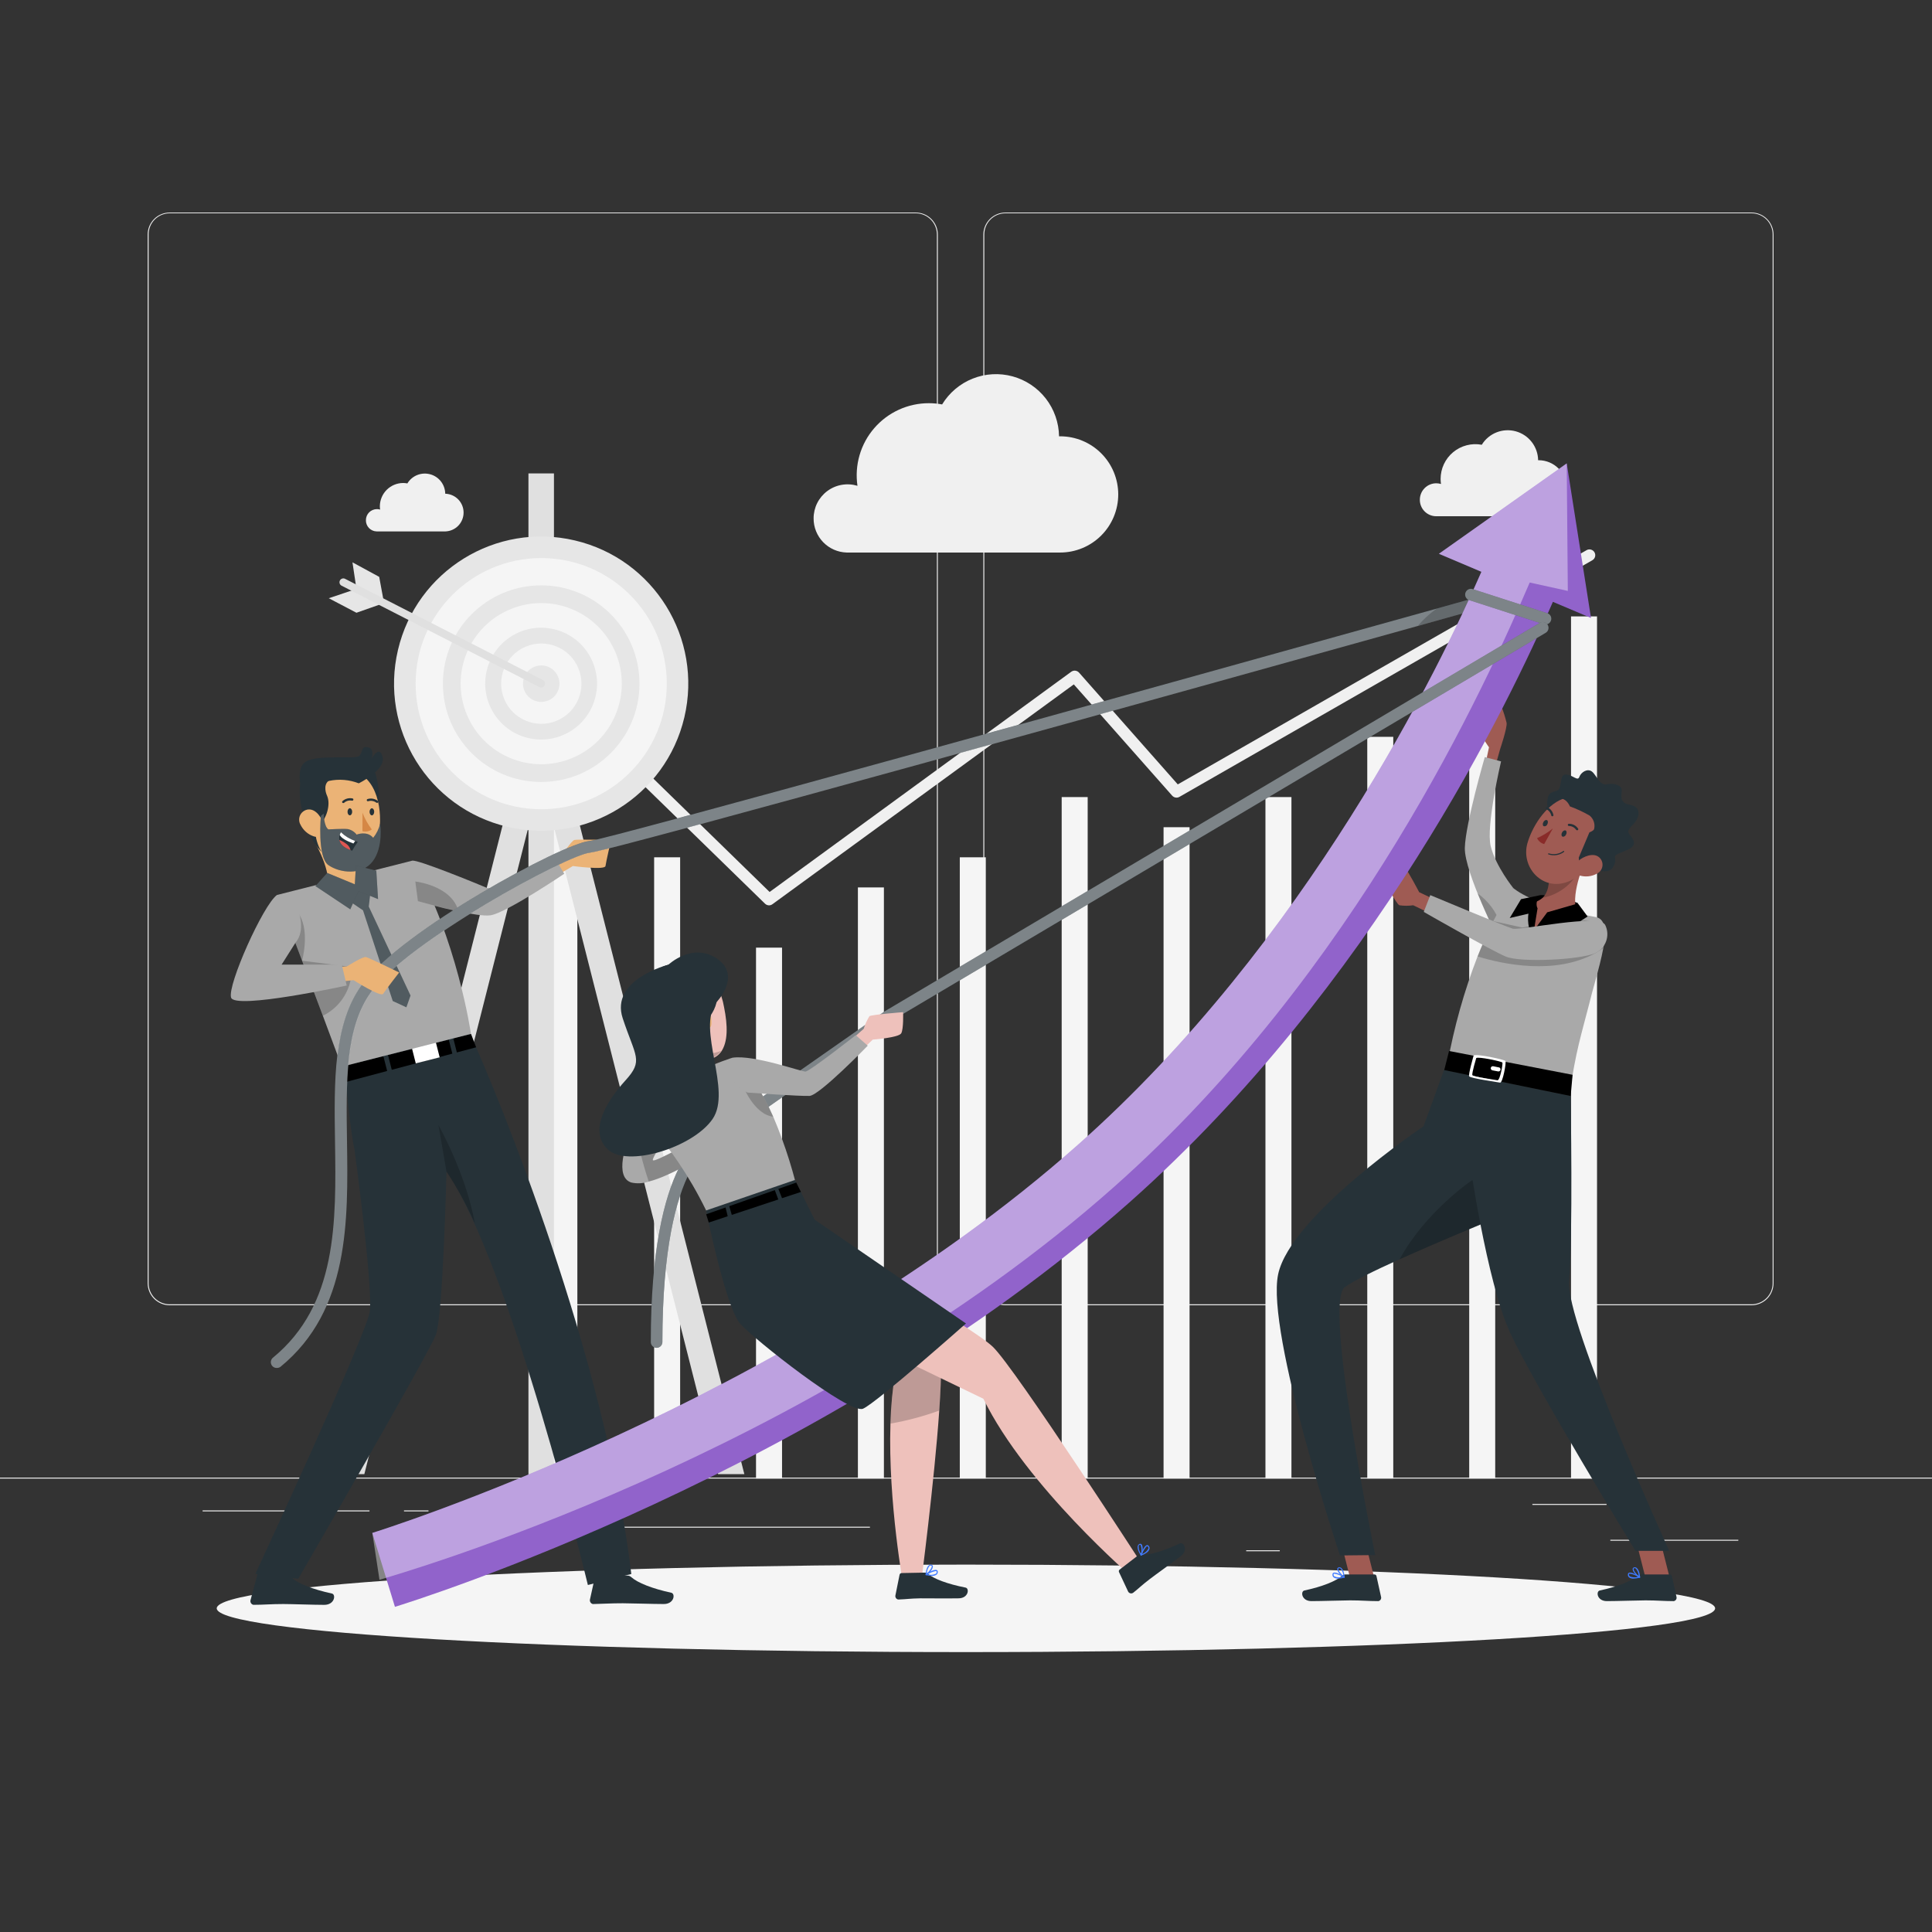 <svg width="124" height="124" viewBox="0 0 124 124" fill="none" xmlns="http://www.w3.org/2000/svg">
<rect x="0" y="0" width="124" height="124" fill="#333333" stroke="none"/>
<g clip-path="url(#clip0_3234_5790)">
<path d="M123.996 94.836H-0.004V94.898H123.996V94.836Z" fill="#EBEBEB"/>
<path d="M111.569 98.826H103.355V98.888H111.569V98.826Z" fill="#EBEBEB"/>
<path d="M82.139 99.5H79.984V99.562H82.139V99.5Z" fill="#EBEBEB"/>
<path d="M103.111 96.525H98.352V96.588H103.111V96.525Z" fill="#EBEBEB"/>
<path d="M23.715 96.941H13.004V97.004H23.715V96.941Z" fill="#EBEBEB"/>
<path d="M27.5 96.941H25.93V97.004H27.5V96.941Z" fill="#EBEBEB"/>
<path d="M55.834 97.988H32.602V98.05H55.834V97.988Z" fill="#EBEBEB"/>
<path d="M58.776 83.775H10.89C10.515 83.774 10.155 83.625 9.89 83.359C9.625 83.094 9.477 82.734 9.477 82.359V15.044C9.48 14.671 9.63 14.315 9.895 14.052C10.159 13.789 10.517 13.641 10.89 13.641H58.776C59.152 13.641 59.512 13.79 59.778 14.055C60.043 14.321 60.193 14.681 60.193 15.057V82.359C60.193 82.734 60.043 83.095 59.778 83.36C59.512 83.626 59.152 83.775 58.776 83.775ZM10.89 13.69C10.531 13.691 10.188 13.834 9.934 14.088C9.681 14.342 9.539 14.686 9.539 15.044V82.359C9.539 82.718 9.681 83.062 9.934 83.316C10.188 83.569 10.531 83.712 10.89 83.713H58.776C59.135 83.712 59.479 83.57 59.733 83.316C59.987 83.062 60.13 82.718 60.131 82.359V15.044C60.13 14.685 59.987 14.341 59.733 14.088C59.479 13.834 59.135 13.691 58.776 13.69H10.89Z" fill="#EBEBEB"/>
<path d="M112.418 83.775H64.529C64.154 83.774 63.794 83.625 63.529 83.359C63.263 83.094 63.114 82.734 63.113 82.359V15.044C63.117 14.671 63.268 14.315 63.533 14.052C63.798 13.789 64.156 13.641 64.529 13.641H112.418C112.791 13.642 113.148 13.79 113.412 14.053C113.676 14.316 113.826 14.672 113.829 15.044V82.359C113.829 82.734 113.681 83.093 113.416 83.359C113.152 83.624 112.793 83.774 112.418 83.775ZM64.529 13.69C64.17 13.691 63.826 13.834 63.573 14.088C63.319 14.341 63.176 14.685 63.175 15.044V82.359C63.176 82.718 63.319 83.062 63.573 83.316C63.826 83.57 64.17 83.712 64.529 83.713H112.418C112.777 83.712 113.121 83.57 113.375 83.316C113.629 83.062 113.772 82.718 113.772 82.359V15.044C113.772 14.685 113.629 14.341 113.375 14.088C113.121 13.834 112.777 13.691 112.418 13.69H64.529Z" fill="#EBEBEB"/>
<path d="M37.056 49.227H35.387V94.898H37.056V49.227Z" fill="#F5F5F5"/>
<path d="M43.653 55.023H41.984V94.897H43.653V55.023Z" fill="#F5F5F5"/>
<path d="M50.193 60.822H48.523V94.897H50.193V60.822Z" fill="#F5F5F5"/>
<path d="M56.731 56.957H55.062V94.898H56.731V56.957Z" fill="#F5F5F5"/>
<path d="M63.271 55.023H61.602V94.897H63.271V55.023Z" fill="#F5F5F5"/>
<path d="M69.81 51.158H68.141V94.898H69.81V51.158Z" fill="#F5F5F5"/>
<path d="M76.349 53.092H74.68V94.897H76.349V53.092Z" fill="#F5F5F5"/>
<path d="M82.888 51.158H81.219V94.898H82.888V51.158Z" fill="#F5F5F5"/>
<path d="M89.423 47.291H87.754V94.895H89.423V47.291Z" fill="#F5F5F5"/>
<path d="M95.966 43.428H94.297V94.898H95.966V43.428Z" fill="#F5F5F5"/>
<path d="M102.501 39.562H100.832V94.899H102.501V39.562Z" fill="#F5F5F5"/>
<path d="M49.348 58.107C49.255 58.103 49.167 58.065 49.1 58L35.128 44.378C35.057 44.309 35.017 44.214 35.016 44.115C35.014 44.017 35.053 43.921 35.122 43.851C35.191 43.78 35.285 43.739 35.384 43.738C35.483 43.737 35.578 43.775 35.649 43.844L49.395 57.249L68.757 43.113C68.832 43.059 68.924 43.035 69.015 43.045C69.107 43.056 69.191 43.099 69.253 43.167L75.592 50.344L101.83 35.311C101.872 35.286 101.919 35.271 101.968 35.265C102.016 35.258 102.066 35.262 102.113 35.275C102.16 35.288 102.204 35.31 102.243 35.34C102.282 35.37 102.314 35.407 102.338 35.45C102.363 35.492 102.378 35.539 102.384 35.587C102.391 35.636 102.387 35.685 102.374 35.733C102.361 35.78 102.339 35.824 102.309 35.863C102.279 35.901 102.242 35.934 102.199 35.958L75.698 51.145C75.624 51.188 75.537 51.203 75.453 51.189C75.368 51.175 75.291 51.133 75.234 51.069L68.92 43.926L49.576 58.035C49.51 58.083 49.43 58.109 49.348 58.107Z" fill="#F0F0F0"/>
<path d="M47.773 94.612L35.578 46.522L36.188 44.119H35.554V30.385H33.917V44.119H33.282L33.892 46.522L21.695 94.612H23.384L33.917 53.077V94.865H35.554V53.077L46.086 94.612H47.773Z" fill="#E0E0E0"/>
<path d="M43.922 46.045C45.119 40.97 41.976 35.885 36.901 34.688C31.827 33.49 26.742 36.633 25.544 41.708C24.346 46.782 27.489 51.867 32.564 53.065C37.639 54.263 42.724 51.12 43.922 46.045Z" fill="#E6E6E6"/>
<path d="M34.736 51.938C39.187 51.938 42.796 48.33 42.796 43.878C42.796 39.427 39.187 35.818 34.736 35.818C30.284 35.818 26.676 39.427 26.676 43.878C26.676 48.33 30.284 51.938 34.736 51.938Z" fill="#F5F5F5"/>
<path d="M34.735 50.188C38.219 50.188 41.044 47.364 41.044 43.879C41.044 40.395 38.219 37.57 34.735 37.57C31.25 37.57 28.426 40.395 28.426 43.879C28.426 47.364 31.25 50.188 34.735 50.188Z" fill="#E6E6E6"/>
<path d="M36.715 48.656C39.354 47.563 40.606 44.538 39.514 41.9C38.421 39.261 35.396 38.008 32.758 39.101C30.119 40.194 28.866 43.219 29.959 45.857C31.052 48.496 34.077 49.748 36.715 48.656Z" fill="#F5F5F5"/>
<path d="M38.224 44.701C38.679 42.772 37.484 40.839 35.555 40.384C33.626 39.929 31.694 41.123 31.238 43.052C30.783 44.981 31.978 46.914 33.907 47.369C35.836 47.825 37.768 46.63 38.224 44.701Z" fill="#E6E6E6"/>
<path d="M35.728 46.26C37.042 45.715 37.667 44.208 37.122 42.893C36.578 41.578 35.07 40.954 33.756 41.498C32.441 42.043 31.817 43.55 32.361 44.865C32.906 46.18 34.413 46.804 35.728 46.26Z" fill="#F5F5F5"/>
<path d="M35.907 43.88C35.907 44.111 35.839 44.338 35.71 44.53C35.581 44.723 35.398 44.873 35.184 44.961C34.97 45.05 34.735 45.073 34.508 45.027C34.281 44.982 34.072 44.87 33.908 44.706C33.745 44.542 33.633 44.334 33.589 44.106C33.544 43.879 33.567 43.644 33.656 43.43C33.745 43.216 33.896 43.033 34.088 42.905C34.281 42.777 34.508 42.709 34.739 42.709C34.893 42.709 35.045 42.739 35.187 42.798C35.329 42.857 35.458 42.943 35.566 43.052C35.675 43.161 35.761 43.29 35.819 43.432C35.878 43.574 35.908 43.726 35.907 43.88Z" fill="#E6E6E6"/>
<path d="M22.622 36.092L22.877 37.798L21.102 38.396L22.877 39.328L24.648 38.706L24.338 37.024L22.622 36.092Z" fill="#E6E6E6"/>
<path d="M34.737 44.128C34.697 44.128 34.658 44.118 34.623 44.101L21.918 37.588C21.861 37.557 21.819 37.505 21.8 37.444C21.781 37.382 21.787 37.316 21.816 37.258C21.846 37.201 21.896 37.157 21.957 37.136C22.018 37.115 22.085 37.119 22.143 37.147L34.848 43.65C34.907 43.679 34.951 43.731 34.971 43.793C34.992 43.855 34.987 43.923 34.958 43.982C34.938 44.025 34.907 44.061 34.868 44.087C34.829 44.113 34.784 44.127 34.737 44.128Z" fill="#E0E0E0"/>
<path d="M52.219 33.273C52.218 32.932 52.297 32.595 52.449 32.29C52.602 31.985 52.824 31.72 53.098 31.516C53.372 31.312 53.69 31.176 54.026 31.118C54.362 31.059 54.707 31.081 55.034 31.18C54.937 30.522 54.983 29.851 55.169 29.212C55.354 28.573 55.676 27.982 56.111 27.479C56.546 26.976 57.084 26.573 57.689 26.296C58.294 26.02 58.952 25.877 59.617 25.878C59.902 25.878 60.187 25.904 60.467 25.957C60.924 25.207 61.612 24.626 62.427 24.301C63.243 23.976 64.142 23.925 64.989 24.156C65.837 24.387 66.585 24.887 67.124 25.581C67.661 26.275 67.959 27.125 67.972 28.003H68.041C69.03 28.003 69.979 28.396 70.679 29.096C71.378 29.795 71.771 30.744 71.771 31.733C71.771 32.722 71.378 33.671 70.679 34.37C69.979 35.07 69.03 35.463 68.041 35.463H54.342C53.772 35.447 53.231 35.209 52.835 34.8C52.438 34.391 52.217 33.843 52.219 33.273Z" fill="#F0F0F0"/>
<path d="M91.129 32.072C91.129 31.793 91.24 31.524 91.438 31.327C91.635 31.129 91.903 31.018 92.183 31.018C92.285 31.019 92.387 31.034 92.486 31.063C92.47 30.956 92.462 30.848 92.461 30.74C92.461 30.412 92.533 30.088 92.672 29.791C92.811 29.494 93.015 29.231 93.267 29.022C93.519 28.812 93.815 28.661 94.132 28.579C94.45 28.496 94.782 28.485 95.104 28.546C95.325 28.185 95.657 27.906 96.051 27.75C96.444 27.595 96.877 27.571 97.285 27.683C97.693 27.795 98.053 28.036 98.312 28.371C98.571 28.705 98.714 29.115 98.72 29.538H98.752C99.229 29.538 99.687 29.727 100.024 30.064C100.361 30.401 100.55 30.859 100.55 31.335C100.55 31.812 100.361 32.27 100.024 32.607C99.687 32.944 99.229 33.133 98.752 33.133H92.153C91.877 33.126 91.615 33.011 91.424 32.812C91.232 32.614 91.126 32.348 91.129 32.072Z" fill="#F0F0F0"/>
<path d="M23.485 33.383C23.485 33.29 23.503 33.198 23.539 33.112C23.574 33.026 23.627 32.948 23.692 32.883C23.758 32.817 23.837 32.765 23.923 32.73C24.009 32.694 24.101 32.676 24.194 32.676C24.263 32.676 24.331 32.686 24.397 32.706C24.386 32.634 24.381 32.561 24.38 32.488C24.383 32.094 24.541 31.718 24.819 31.439C25.098 31.161 25.474 31.003 25.868 31C25.961 31 26.054 31.009 26.146 31.027C26.293 30.783 26.515 30.594 26.78 30.488C27.044 30.383 27.336 30.366 27.611 30.441C27.886 30.515 28.129 30.678 28.303 30.903C28.477 31.129 28.573 31.405 28.576 31.689H28.598C28.91 31.703 29.203 31.837 29.419 32.062C29.634 32.288 29.754 32.587 29.754 32.898C29.754 33.21 29.634 33.509 29.419 33.735C29.203 33.96 28.91 34.093 28.598 34.107H24.174C24.081 34.105 23.99 34.085 23.905 34.047C23.82 34.009 23.743 33.956 23.679 33.888C23.615 33.821 23.565 33.742 23.532 33.655C23.498 33.569 23.482 33.476 23.485 33.383Z" fill="#F0F0F0"/>
<path d="M61.995 106.035C88.551 106.035 110.08 104.778 110.08 103.227C110.08 101.677 88.551 100.42 61.995 100.42C35.438 100.42 13.91 101.677 13.91 103.227C13.91 104.778 35.438 106.035 61.995 106.035Z" fill="#F5F5F5"/>
<path d="M34.316 55.938L36.018 54.966C36.018 54.966 36.672 53.957 36.868 53.91C37.064 53.862 39.222 53.91 39.222 53.91C39.222 53.91 38.897 55.308 38.862 55.584C38.828 55.859 36.769 55.584 36.769 55.584L35.103 56.576L34.316 55.938Z" fill="#EBB376"/>
<path d="M18.469 101.185L16.689 100.83C16.657 100.83 16.626 100.841 16.601 100.861C16.576 100.88 16.559 100.908 16.552 100.939L16.074 102.72C16.064 102.781 16.076 102.843 16.11 102.895C16.143 102.947 16.195 102.984 16.255 103H16.307C16.937 103 17.395 102.95 18.184 102.95C18.68 102.95 20.138 103.003 20.81 103.003C21.483 103.003 21.572 102.338 21.306 102.278C20.066 102.008 19.144 101.636 18.75 101.286C18.673 101.217 18.573 101.18 18.469 101.185Z" fill="#263238"/>
<path d="M40.26 101.125H38.316C38.284 101.124 38.253 101.135 38.228 101.155C38.203 101.175 38.186 101.203 38.18 101.234L37.862 102.673C37.853 102.733 37.867 102.795 37.901 102.847C37.934 102.898 37.986 102.935 38.046 102.95H38.098C38.728 102.938 39.184 102.901 39.975 102.901C40.471 102.901 41.929 102.95 42.602 102.95C43.274 102.95 43.36 102.288 43.085 102.226C41.845 101.958 40.923 101.584 40.528 101.234C40.493 101.199 40.452 101.171 40.405 101.152C40.359 101.134 40.31 101.124 40.26 101.125Z" fill="#263238"/>
<path d="M21.904 68.365L30.137 66.277C32.005 70.355 38.857 87.094 40.519 101.022L37.731 101.729C37.731 101.729 32.796 81.19 28.657 75.193C28.657 75.193 28.436 84.309 27.987 85.636C27.618 86.727 19.143 101.327 19.143 101.327L16.391 101.017C16.391 101.017 23.31 86.117 23.716 84.26C24.004 82.995 22.744 73.705 22.744 73.705C22.524 72.877 22.191 69.447 22.191 69.447C22.191 69.447 21.943 68.537 21.904 68.365Z" fill="#263238"/>
<path opacity="0.2" d="M28.657 75.199C29.355 76.256 29.965 77.37 30.479 78.528C29.909 75.318 28.141 72.211 28.141 72.211L28.657 75.199Z" fill="black"/>
<path d="M36.215 56.08C36.215 56.08 32.461 58.614 31.471 58.748C31.077 58.803 30.264 58.669 29.423 58.5C28.148 58.227 26.819 57.846 26.819 57.846L26.653 56.588L26.477 55.244C26.774 55.145 30.658 56.732 31.238 56.98C31.819 57.228 35.571 54.996 35.571 54.996L36.215 56.08Z" fill="#A9A9A9"/>
<path d="M24.605 67.785L24.848 68.737L22.189 69.447L21.941 68.46L24.605 67.785Z" fill="black"/>
<path d="M28.801 66.723L29.032 67.625L25.145 68.662L24.902 67.712L28.801 66.723Z" fill="black"/>
<path d="M30.559 67.218L29.322 67.547L29.094 66.647L30.23 66.359L30.559 67.218Z" fill="black"/>
<path d="M26.685 68.25L28.219 67.861L27.938 66.755L26.405 67.144L26.685 68.25Z" fill="white"/>
<path d="M30.227 66.357L21.939 68.46C21.535 67.367 21.123 66.265 20.721 65.192C20.426 64.405 20.136 63.634 19.853 62.888C19.782 62.696 19.71 62.507 19.637 62.322L19.389 61.663C19.206 61.18 19.029 60.714 18.859 60.266L18.402 59.073L18.186 58.508L17.777 57.442L26.48 55.234C29.349 60.242 30.227 66.357 30.227 66.357Z" fill="#A9A9A9"/>
<path d="M20.934 57.228C21.83 57.657 23.481 56.901 23.481 56.901C23.481 56.901 24.029 56.296 23.702 56.028C23.037 56.115 23.079 55.897 22.839 55.557C22.701 55.343 22.607 55.103 22.561 54.853C22.532 54.714 22.509 54.574 22.494 54.434L19.883 53.496C20.476 54.453 21.396 56.266 20.934 57.228Z" fill="#EBB376"/>
<path opacity="0.2" d="M20.68 54.352C21.151 55.604 22.307 55.641 22.842 55.557C22.705 55.342 22.61 55.103 22.564 54.852L20.68 54.352Z" fill="black"/>
<path d="M24.083 49.6C24.083 49.6 24.765 51.658 23.781 52.662C22.796 53.667 22.129 49.731 22.129 49.731L24.083 49.6Z" fill="#263238"/>
<path d="M20.811 54.905C21.106 55.213 21.493 55.415 21.913 55.481C22.334 55.547 22.765 55.474 23.14 55.272C23.631 55.018 24.007 54.586 24.191 54.064C24.216 53.995 24.238 53.921 24.258 53.846C24.59 52.46 24.382 50.171 22.872 49.556C22.539 49.419 22.177 49.369 21.819 49.411C21.462 49.454 21.121 49.587 20.829 49.798C20.538 50.009 20.305 50.292 20.153 50.618C20.002 50.945 19.936 51.305 19.963 51.664C20.052 53.209 20.032 54.117 20.811 54.905Z" fill="#EBB376"/>
<path d="M22.305 52.103C22.305 52.227 22.369 52.329 22.454 52.329C22.538 52.329 22.601 52.227 22.603 52.103C22.606 51.979 22.536 51.875 22.454 51.875C22.372 51.875 22.305 51.977 22.305 52.103Z" fill="#263238"/>
<path d="M23.719 52.103C23.719 52.229 23.786 52.331 23.868 52.331C23.95 52.331 24.015 52.227 24.017 52.103C24.02 51.979 23.948 51.877 23.868 51.877C23.788 51.877 23.719 51.984 23.719 52.103Z" fill="#263238"/>
<path d="M23.267 52.164C23.415 52.548 23.616 52.91 23.864 53.238C23.778 53.3 23.68 53.342 23.576 53.361C23.471 53.38 23.364 53.376 23.262 53.349L23.267 52.164Z" fill="#D58745"/>
<path d="M24.238 51.522C24.226 51.528 24.213 51.531 24.2 51.531C24.186 51.531 24.173 51.528 24.161 51.522C24.088 51.465 24.003 51.427 23.912 51.41C23.821 51.392 23.727 51.397 23.638 51.422C23.62 51.429 23.6 51.429 23.582 51.421C23.565 51.413 23.551 51.398 23.544 51.38C23.537 51.362 23.538 51.342 23.545 51.324C23.553 51.306 23.568 51.293 23.586 51.286C23.697 51.251 23.815 51.243 23.93 51.263C24.045 51.283 24.153 51.331 24.246 51.403C24.254 51.408 24.261 51.415 24.266 51.423C24.272 51.431 24.275 51.44 24.277 51.449C24.279 51.459 24.279 51.469 24.277 51.478C24.275 51.488 24.271 51.497 24.265 51.505C24.257 51.511 24.248 51.517 24.238 51.522Z" fill="#263238"/>
<path d="M22.018 51.54C22.004 51.538 21.99 51.533 21.978 51.525C21.965 51.511 21.957 51.492 21.957 51.473C21.957 51.453 21.965 51.434 21.978 51.42C22.065 51.341 22.17 51.283 22.283 51.253C22.397 51.223 22.516 51.221 22.631 51.246C22.649 51.252 22.664 51.265 22.673 51.281C22.682 51.298 22.685 51.317 22.68 51.336C22.674 51.355 22.662 51.371 22.645 51.38C22.628 51.39 22.607 51.393 22.588 51.388C22.498 51.37 22.404 51.373 22.316 51.398C22.227 51.424 22.145 51.469 22.078 51.532C22.069 51.538 22.059 51.541 22.049 51.542C22.038 51.544 22.028 51.543 22.018 51.54Z" fill="#263238"/>
<path d="M21.09 49.748L21.239 50.033C20.743 50.224 20.867 50.809 20.991 51.07C21.239 51.63 20.954 52.531 20.535 52.905C20.535 52.905 20.508 52.657 20.302 52.727C20.096 52.796 20.215 54.081 20.651 54.676C20.651 54.676 20.009 54.148 19.597 52.813C19.218 51.573 19.129 50.539 19.364 50.043L21.09 49.748Z" fill="#263238"/>
<path d="M19.288 52.933C19.372 53.106 19.49 53.261 19.634 53.389C19.778 53.517 19.946 53.615 20.129 53.677C20.625 53.841 20.873 53.412 20.773 52.933C20.669 52.514 20.295 51.907 19.781 51.954C19.673 51.966 19.57 52.005 19.48 52.067C19.391 52.129 19.318 52.213 19.269 52.31C19.22 52.407 19.196 52.515 19.2 52.624C19.203 52.733 19.233 52.839 19.288 52.933Z" fill="#EBB376"/>
<path d="M21.079 55.525C21.808 56.035 23.229 56.202 23.926 55.277C24.623 54.352 24.399 52.866 24.399 52.866C24.32 53.198 24.167 53.508 23.953 53.774C23.559 53.298 22.889 53.568 22.889 53.568C22.748 53.384 22.546 53.258 22.319 53.211C21.994 53.178 21.079 53.233 21.079 53.233C20.786 53.047 20.774 52.219 20.774 52.219L20.595 52.368C20.595 52.368 20.347 55.011 21.079 55.525Z" fill="#263238"/>
<path d="M23.026 50.275C23.026 50.275 24.762 49.432 24.556 48.589C24.35 47.746 23.844 48.708 23.844 48.708C23.844 48.708 24.077 48.068 23.621 47.964C23.164 47.86 23.308 48.269 23.06 48.514C22.812 48.76 20.407 48.403 19.63 48.884C18.854 49.365 19.447 51.029 19.447 51.029C19.905 50.569 20.488 50.252 21.124 50.118C21.759 49.985 22.42 50.039 23.026 50.275Z" fill="#263238"/>
<path opacity="0.2" d="M21.079 55.525C21.808 56.035 23.229 56.202 23.926 55.277C24.623 54.352 24.399 52.866 24.399 52.866C24.32 53.198 24.167 53.508 23.953 53.774C23.559 53.298 22.889 53.568 22.889 53.568C22.748 53.384 22.546 53.258 22.319 53.211C21.994 53.178 21.079 53.233 21.079 53.233C20.786 53.047 20.774 52.219 20.774 52.219L20.595 52.368C20.595 52.368 20.347 55.011 21.079 55.525Z" fill="white"/>
<path d="M22.963 54.039C22.829 54.218 22.709 54.406 22.603 54.602L22.491 54.56C21.995 54.379 21.817 54.131 21.777 53.908C21.761 53.8 21.77 53.689 21.804 53.585C21.823 53.525 21.848 53.468 21.881 53.414C22.142 53.663 22.453 53.853 22.794 53.972C22.896 54.017 22.963 54.039 22.963 54.039Z" fill="#263238"/>
<path d="M22.794 53.974L22.683 54.138C22.211 53.967 21.901 53.783 21.805 53.587C21.823 53.527 21.849 53.469 21.882 53.416C22.142 53.665 22.454 53.855 22.794 53.974Z" fill="white"/>
<path d="M22.495 54.56C22 54.379 21.821 54.131 21.781 53.908C21.971 53.982 22.146 54.088 22.3 54.221C22.399 54.31 22.468 54.429 22.495 54.56Z" fill="#DE5753"/>
<path d="M23.817 56.904L23.67 58.189L26.349 63.895L26.083 64.652L25.208 64.248L23.298 58.427L21.895 57.477L22.916 56.917L23.817 56.904Z" fill="#515B60"/>
<path d="M21 56.025L22.773 56.757L22.845 55.557L24.152 55.879L24.264 57.707L23.006 57.193L22.481 58.364L20.246 56.871L21 56.025Z" fill="#263238"/>
<path opacity="0.2" d="M21 56.025L22.773 56.757L22.845 55.557L24.152 55.879L24.264 57.707L23.006 57.193L22.481 58.364L20.246 56.871L21 56.025Z" fill="white"/>
<path opacity="0.2" d="M19.386 61.662C19.203 61.179 19.026 60.714 18.856 60.266L18.399 59.073L18.184 58.508C18.432 58.386 19.064 58.458 19.24 58.755C19.885 59.881 19.386 61.662 19.386 61.662Z" fill="black"/>
<path opacity="0.2" d="M22.5 62.922C22.394 63.409 22.179 63.866 21.872 64.259C21.565 64.652 21.174 64.971 20.726 65.191C20.431 64.405 20.141 63.634 19.858 62.887C19.787 62.695 19.715 62.507 19.642 62.322L19.395 61.662L22.266 62.027L22.5 62.922Z" fill="black"/>
<path opacity="0.2" d="M29.426 58.49C28.152 58.217 26.822 57.836 26.822 57.836L26.656 56.578C26.656 56.578 29 56.829 29.426 58.49Z" fill="black"/>
<path d="M17.779 87.792C17.701 87.795 17.625 87.773 17.56 87.73C17.495 87.686 17.446 87.624 17.418 87.551C17.391 87.478 17.387 87.399 17.407 87.324C17.427 87.249 17.471 87.182 17.531 87.132C21.67 83.735 21.591 78.41 21.514 73.259C21.454 69.376 21.4 65.705 23.227 63.21C25.792 59.704 36.106 54.141 37.815 53.982C39.038 53.861 76.329 43.497 95.879 38.033C95.974 38.007 96.076 38.019 96.162 38.067C96.248 38.116 96.311 38.196 96.338 38.291C96.365 38.386 96.352 38.488 96.304 38.574C96.256 38.66 96.175 38.723 96.08 38.75C93.766 39.397 39.417 54.582 37.884 54.724C36.414 54.86 26.203 60.401 23.828 63.652C22.149 65.946 22.201 69.495 22.258 73.249C22.332 78.328 22.419 84.087 18.002 87.71C17.939 87.761 17.86 87.79 17.779 87.792Z" fill="#263238"/>
<path opacity="0.4" d="M96.093 38.748L90.994 40.177C76.97 44.09 39.162 54.611 37.897 54.727C36.427 54.864 26.217 60.404 23.841 63.655C22.162 65.949 22.214 69.498 22.271 73.253C22.345 78.332 22.432 84.09 18.015 87.714C17.946 87.771 17.857 87.801 17.767 87.798C17.689 87.8 17.613 87.779 17.548 87.736C17.483 87.692 17.434 87.63 17.407 87.557C17.379 87.484 17.375 87.405 17.396 87.329C17.416 87.254 17.459 87.188 17.519 87.138C21.658 83.741 21.579 78.416 21.502 73.265C21.443 69.381 21.388 65.711 23.216 63.216C25.78 59.709 36.094 54.147 37.803 53.988C38.954 53.874 71.992 44.703 92.185 39.068L95.867 38.039C95.962 38.013 96.064 38.025 96.15 38.073C96.236 38.121 96.299 38.202 96.326 38.297C96.353 38.392 96.341 38.494 96.292 38.58C96.244 38.666 96.163 38.729 96.068 38.756L96.093 38.748Z" fill="white"/>
<path opacity="0.2" d="M96.091 38.747L90.992 40.175C91.35 39.756 91.758 39.383 92.207 39.065L95.89 38.035C95.985 38.009 96.087 38.021 96.173 38.069C96.259 38.118 96.322 38.198 96.349 38.293C96.376 38.388 96.363 38.49 96.315 38.576C96.267 38.662 96.186 38.725 96.091 38.752V38.747Z" fill="black"/>
<path d="M20.316 62.198L22.266 62.026C22.266 62.026 23.285 61.382 23.481 61.424C23.677 61.466 25.619 62.416 25.619 62.416C25.619 62.416 24.738 63.549 24.592 63.785C24.446 64.02 22.692 62.909 22.692 62.909L20.76 63.115L20.316 62.198Z" fill="#EBB376"/>
<path d="M17.777 57.441C16.892 58.074 14.585 63.23 14.831 64.026C15.076 64.822 22.253 63.252 22.253 63.252L21.936 61.91H18.075L18.992 60.462C18.992 60.462 19.558 59.911 19.21 58.632C18.96 57.709 17.777 57.441 17.777 57.441Z" fill="#A9A9A9"/>
<path d="M92.557 57.96L91.086 57.263C91.086 57.263 90.342 55.84 90.124 55.612C89.906 55.383 88.852 56.269 88.852 56.422C88.852 56.576 89.615 58.015 89.814 58.102C90.109 58.145 90.409 58.145 90.704 58.102L92.103 58.779L92.557 57.96Z" fill="#9F5B53"/>
<path d="M95.985 49.138L96.28 48.084C96.28 48.084 96.746 46.71 96.697 46.393C96.605 46.017 96.488 45.648 96.344 45.289C96.344 45.289 95.055 46.859 95.055 47.055C95.055 47.251 95.566 47.962 95.566 47.962L95.318 49.138H95.985Z" fill="#9F5B53"/>
<path d="M97.119 56.99C97.119 56.99 96.008 55.608 95.68 54.324C95.353 53.039 96.342 48.868 96.342 48.868L95.298 48.59C95.298 48.59 94.058 52.858 94.016 54.415C93.974 55.973 96.29 60.543 96.29 60.543L97.119 56.99Z" fill="#A9A9A9"/>
<path opacity="0.2" d="M96.449 59.856L96.291 60.534C96.291 60.534 95.492 58.959 94.84 57.342C95.519 57.829 96.03 58.514 96.305 59.303C96.368 59.484 96.417 59.669 96.449 59.856Z" fill="black"/>
<path d="M103.004 60.015C102.99 60.303 102.956 60.59 102.9 60.873C102.786 61.493 102.593 62.224 102.372 63.031C102.253 63.455 102.124 63.908 102.01 64.387C101.457 66.537 101.157 67.393 100.748 70.138L92.898 68.276C93.323 65.926 93.969 63.621 94.83 61.394C95.058 60.801 95.326 60.208 95.597 59.623C96.03 58.705 96.54 57.826 97.122 56.994C97.122 56.994 98.392 58.155 102.379 58.852C102.863 58.926 103.029 59.348 103.004 60.015Z" fill="#A9A9A9"/>
<path opacity="0.2" d="M102.018 59.119C102.018 59.367 102.958 60.548 102.901 60.855C102.794 60.927 102.668 61.007 102.524 61.103C99.868 62.648 96.383 61.865 94.836 61.386C95.064 60.793 95.58 59.705 95.848 59.119L97.71 59.533C97.71 59.533 100.756 58.839 102.018 59.119Z" fill="black"/>
<path d="M98.823 57.463C99.109 57.354 101.45 57.937 101.276 57.986C101.102 58.036 100.23 60.714 99.007 60.513C97.784 60.312 97.806 57.85 98.823 57.463Z" fill="black"/>
<path d="M88.224 101.347L86.751 101.667L85.891 98.279L87.366 97.959L88.224 101.347Z" fill="#9F5B53"/>
<path d="M86.385 101.051H88.218C88.247 101.051 88.276 101.062 88.299 101.081C88.322 101.1 88.338 101.126 88.344 101.155L88.641 102.497C88.648 102.526 88.649 102.556 88.644 102.584C88.639 102.613 88.628 102.641 88.612 102.666C88.596 102.691 88.575 102.712 88.551 102.728C88.527 102.745 88.499 102.757 88.47 102.763H88.421C87.828 102.763 87.397 102.715 86.653 102.715C86.194 102.715 84.81 102.763 84.173 102.763C83.535 102.763 83.458 102.138 83.716 102.081C84.879 101.833 85.755 101.475 86.127 101.143C86.162 101.111 86.202 101.087 86.247 101.071C86.291 101.056 86.338 101.049 86.385 101.051Z" fill="#263238"/>
<path d="M85.886 101.317C85.784 101.324 85.681 101.297 85.596 101.24C85.568 101.217 85.547 101.188 85.534 101.154C85.521 101.121 85.516 101.085 85.522 101.049C85.52 101.028 85.525 101.007 85.536 100.989C85.547 100.971 85.562 100.957 85.581 100.947C85.75 100.861 86.236 101.161 86.29 101.195C86.297 101.198 86.302 101.204 86.305 101.21C86.308 101.216 86.309 101.223 86.308 101.23C86.307 101.237 86.304 101.244 86.299 101.249C86.294 101.255 86.288 101.258 86.281 101.26C86.152 101.294 86.019 101.313 85.886 101.317ZM85.66 101.004C85.646 100.999 85.63 100.999 85.616 101.004C85.616 101.004 85.594 101.017 85.591 101.047C85.588 101.07 85.592 101.094 85.6 101.116C85.609 101.138 85.623 101.158 85.641 101.173C85.809 101.25 86.001 101.26 86.176 101.2C86.019 101.102 85.844 101.036 85.66 101.004Z" fill="#407BFF"/>
<path d="M86.27 101.263H86.253C86.099 101.179 85.796 100.846 85.826 100.688C85.832 100.661 85.847 100.637 85.868 100.62C85.889 100.603 85.915 100.593 85.943 100.593C85.97 100.59 85.998 100.592 86.024 100.6C86.05 100.608 86.074 100.622 86.094 100.641C86.268 100.782 86.305 101.216 86.307 101.236C86.308 101.242 86.306 101.249 86.303 101.254C86.3 101.26 86.296 101.265 86.29 101.268C86.287 101.269 86.283 101.269 86.279 101.268C86.276 101.267 86.273 101.266 86.27 101.263ZM85.968 100.65H85.95C85.903 100.65 85.901 100.678 85.898 100.688C85.878 100.787 86.072 101.037 86.225 101.154C86.217 100.985 86.157 100.822 86.054 100.688C86.043 100.676 86.03 100.666 86.015 100.66C86 100.654 85.984 100.65 85.968 100.65Z" fill="#407BFF"/>
<path d="M100.81 70.345C100.81 70.345 99.538 76.411 96.562 78.033C96.22 78.225 95.846 78.352 95.458 78.408C95.458 78.408 92.44 79.648 89.831 80.821C88.244 81.538 86.808 82.237 86.295 82.629C84.936 83.663 88.264 99.808 88.264 99.808L86.002 99.832C86.002 99.832 81.243 85.538 82.034 81.786C82.825 78.033 91.366 72.29 91.366 72.29L92.681 68.674L100.81 70.345Z" fill="#263238"/>
<path opacity="0.2" d="M96.559 78.041C96.217 78.233 95.843 78.36 95.455 78.415C95.455 78.415 92.437 79.655 89.828 80.828C91.507 77.741 94.5 75.734 94.5 75.734L96.559 78.041Z" fill="black"/>
<path d="M107.185 101.347L105.712 101.667L104.852 98.279L106.327 97.959L107.185 101.347Z" fill="#9F5B53"/>
<path d="M105.346 101.051H107.178C107.208 101.051 107.237 101.062 107.26 101.081C107.283 101.1 107.299 101.126 107.305 101.155L107.602 102.497C107.609 102.526 107.61 102.556 107.605 102.584C107.6 102.613 107.589 102.641 107.573 102.666C107.557 102.691 107.536 102.712 107.512 102.728C107.488 102.745 107.46 102.757 107.431 102.763H107.382C106.789 102.763 106.358 102.715 105.614 102.715C105.155 102.715 103.771 102.763 103.134 102.763C102.496 102.763 102.419 102.138 102.677 102.081C103.84 101.833 104.716 101.475 105.088 101.143C105.123 101.111 105.163 101.087 105.208 101.071C105.252 101.056 105.299 101.049 105.346 101.051Z" fill="#263238"/>
<path d="M104.847 101.317C104.745 101.324 104.642 101.297 104.557 101.24C104.529 101.217 104.508 101.188 104.495 101.154C104.482 101.121 104.477 101.085 104.483 101.049C104.481 101.028 104.486 101.007 104.497 100.989C104.508 100.971 104.523 100.957 104.542 100.947C104.711 100.861 105.197 101.161 105.251 101.195C105.258 101.198 105.263 101.204 105.266 101.21C105.269 101.216 105.27 101.223 105.269 101.23C105.268 101.237 105.265 101.244 105.26 101.249C105.255 101.255 105.249 101.258 105.241 101.26C105.113 101.294 104.98 101.313 104.847 101.317ZM104.621 101.004C104.607 100.999 104.591 100.999 104.577 101.004C104.577 101.004 104.555 101.017 104.552 101.047C104.549 101.07 104.553 101.094 104.561 101.116C104.57 101.138 104.584 101.158 104.602 101.173C104.77 101.25 104.962 101.26 105.137 101.2C104.98 101.102 104.804 101.036 104.621 101.004Z" fill="#407BFF"/>
<path d="M105.231 101.263H105.214C105.06 101.179 104.757 100.846 104.787 100.688C104.793 100.661 104.808 100.637 104.829 100.62C104.85 100.603 104.876 100.593 104.904 100.593C104.931 100.59 104.958 100.592 104.985 100.6C105.011 100.608 105.035 100.622 105.055 100.641C105.229 100.782 105.266 101.216 105.268 101.236C105.269 101.242 105.267 101.249 105.264 101.254C105.261 101.26 105.257 101.265 105.251 101.268C105.248 101.269 105.244 101.269 105.24 101.268C105.237 101.267 105.234 101.266 105.231 101.263ZM104.929 100.65H104.901C104.854 100.65 104.852 100.678 104.849 100.688C104.829 100.787 105.023 101.037 105.177 101.154C105.167 100.982 105.105 100.818 104.998 100.683C104.979 100.665 104.955 100.653 104.929 100.65Z" fill="#407BFF"/>
<path d="M101.318 58.748C100.949 58.996 99.245 58.901 99.245 58.901L98.454 59.767L98.377 58.336C98.377 58.336 97.844 58.115 97.99 57.962C98.176 57.975 98.362 57.952 98.538 57.893C98.715 57.834 98.877 57.74 99.017 57.617C99.362 57.279 99.429 56.736 99.424 56.198C99.424 56.198 99.424 56.183 99.424 56.178L100.879 55.434L101.886 54.916C101.413 55.938 100.736 57.855 101.318 58.748Z" fill="#9F5B53"/>
<path opacity="0.2" d="M101.361 55.774C100.88 56.992 99.625 57.535 99.008 57.615C99.353 57.277 99.419 56.734 99.415 56.196C99.416 56.189 99.416 56.181 99.415 56.174L100.87 55.43C100.873 55.628 101.431 55.588 101.361 55.774Z" fill="black"/>
<path d="M102.286 55.725C102.286 55.725 103.231 56.221 103.546 55.628C103.861 55.035 103.412 55.001 103.876 54.787C104.34 54.574 104.999 54.425 104.848 53.976C104.697 53.527 104.228 53.48 104.749 52.984C105.27 52.488 105.384 51.789 104.605 51.653C103.826 51.516 104.124 50.908 104.084 50.66C104.044 50.413 103.608 50.239 103.134 50.338C102.661 50.437 102.462 49.736 102.17 49.517C101.877 49.299 101.473 49.567 101.366 49.862C101.259 50.157 100.979 49.765 100.563 49.716C100.146 49.666 100.243 50.105 100.114 50.514C99.985 50.923 99.729 50.658 99.432 50.995C99.134 51.333 99.107 53.634 102.286 55.725Z" fill="#263238"/>
<path d="M102.7 54.312C101.988 55.428 101.584 56.164 100.785 56.526C100.678 56.576 100.567 56.617 100.453 56.65C98.901 57.106 97.621 55.611 98.03 54.13C98.108 53.863 98.208 53.603 98.328 53.352C98.883 52.189 99.952 50.998 101.229 51.154C101.496 51.185 101.754 51.268 101.989 51.398C102.223 51.529 102.43 51.704 102.597 51.914C102.764 52.124 102.887 52.366 102.961 52.624C103.034 52.882 103.056 53.152 103.025 53.419C102.987 53.737 102.876 54.043 102.7 54.312Z" fill="#9F5B53"/>
<path d="M100.51 53.567C100.458 53.679 100.346 53.728 100.277 53.691C100.207 53.654 100.2 53.532 100.257 53.428C100.314 53.324 100.423 53.267 100.49 53.304C100.557 53.342 100.569 53.466 100.51 53.567Z" fill="#263238"/>
<path d="M99.309 52.905C99.294 52.951 99.261 52.99 99.217 53.013C99.174 53.035 99.123 53.04 99.076 53.026C99.009 52.987 98.999 52.87 99.059 52.763C99.118 52.657 99.222 52.602 99.292 52.642C99.361 52.681 99.366 52.803 99.309 52.905Z" fill="#263238"/>
<path d="M99.667 53.17C99.359 53.423 99.017 53.633 98.652 53.795C98.696 53.888 98.759 53.97 98.838 54.035C98.917 54.101 99.009 54.148 99.109 54.174L99.667 53.17Z" fill="#892B29"/>
<path d="M101.231 53.289C101.218 53.291 101.205 53.289 101.193 53.285C101.18 53.28 101.17 53.272 101.162 53.262C101.111 53.188 101.044 53.126 100.966 53.083C100.887 53.04 100.8 53.016 100.71 53.014C100.7 53.016 100.689 53.015 100.679 53.013C100.669 53.01 100.659 53.005 100.651 52.998C100.643 52.992 100.636 52.983 100.632 52.974C100.627 52.964 100.625 52.954 100.625 52.943C100.625 52.932 100.627 52.922 100.632 52.912C100.636 52.903 100.643 52.894 100.651 52.888C100.659 52.881 100.669 52.876 100.679 52.873C100.689 52.871 100.7 52.87 100.71 52.872C100.823 52.873 100.934 52.901 101.034 52.954C101.134 53.008 101.219 53.084 101.283 53.177C101.289 53.185 101.293 53.193 101.296 53.202C101.298 53.211 101.299 53.22 101.298 53.23C101.297 53.239 101.294 53.248 101.289 53.256C101.284 53.264 101.278 53.271 101.271 53.277C101.259 53.284 101.245 53.288 101.231 53.289Z" fill="#263238"/>
<path d="M99.394 54.841C99.561 54.895 99.738 54.908 99.911 54.879C100.083 54.85 100.247 54.78 100.386 54.674C100.393 54.667 100.396 54.658 100.396 54.648C100.396 54.639 100.393 54.629 100.386 54.622C100.379 54.615 100.37 54.611 100.36 54.611C100.351 54.611 100.341 54.615 100.334 54.622C100.202 54.718 100.049 54.781 99.888 54.807C99.727 54.833 99.562 54.82 99.407 54.771C99.403 54.769 99.398 54.768 99.393 54.768C99.388 54.769 99.383 54.77 99.379 54.772C99.375 54.774 99.371 54.777 99.368 54.781C99.365 54.785 99.363 54.789 99.362 54.794C99.36 54.798 99.359 54.803 99.359 54.808C99.359 54.812 99.361 54.817 99.363 54.821C99.365 54.826 99.368 54.829 99.372 54.832C99.376 54.835 99.38 54.837 99.385 54.838L99.394 54.841Z" fill="#263238"/>
<path d="M99.202 51.876C99.198 51.862 99.198 51.848 99.202 51.834C99.21 51.817 99.225 51.804 99.242 51.797C99.26 51.791 99.279 51.792 99.296 51.799C99.4 51.846 99.492 51.917 99.562 52.006C99.633 52.096 99.681 52.201 99.703 52.313C99.705 52.331 99.7 52.35 99.688 52.365C99.677 52.38 99.66 52.389 99.641 52.392C99.622 52.394 99.603 52.389 99.589 52.377C99.574 52.366 99.564 52.349 99.562 52.33C99.542 52.242 99.502 52.161 99.445 52.091C99.389 52.022 99.316 51.967 99.234 51.931C99.225 51.924 99.218 51.916 99.213 51.907C99.207 51.897 99.203 51.887 99.202 51.876Z" fill="#263238"/>
<path d="M100.219 51.259C100.581 51.304 100.759 51.755 100.759 51.755C101.197 51.915 101.62 52.112 102.024 52.345C102.147 52.446 102.24 52.579 102.292 52.729C102.343 52.879 102.352 53.041 102.317 53.196C102.304 53.315 102.012 53.424 102.012 53.424C102.012 53.424 101.476 54.689 101.33 55.038L101.404 56.207C102.389 55.584 103.177 54.696 103.678 53.645C104.524 51.884 100.995 50.334 100.995 50.334L100.219 51.259Z" fill="#263238"/>
<path d="M102.483 56.077C102.153 56.257 101.766 56.3 101.404 56.196C100.926 56.052 100.953 55.561 101.308 55.246C101.625 54.973 102.262 54.703 102.632 55.02C102.713 55.089 102.775 55.178 102.813 55.277C102.85 55.377 102.862 55.484 102.847 55.589C102.833 55.695 102.791 55.795 102.728 55.88C102.664 55.965 102.58 56.033 102.483 56.077Z" fill="#9F5B53"/>
<path d="M101.276 57.986L99.304 58.554L98.453 59.707L98.684 58.296C98.684 58.296 98.473 57.971 98.823 57.463L97.623 57.711L96.898 58.921L98.307 58.591L98.404 59.997L99.225 59.03L99.897 60.092L101.896 58.824L101.276 57.986Z" fill="black"/>
<path d="M93.003 67.455L92.695 68.68L100.81 70.344L100.931 68.983L93.003 67.455Z" fill="black"/>
<path d="M96.623 68.097C96.559 68.005 94.753 67.616 94.582 67.745C94.582 67.745 94.233 68.952 94.292 69.079C94.352 69.205 96.107 69.451 96.276 69.486C96.445 69.52 96.688 68.198 96.623 68.097ZM96.127 69.337C95.993 69.31 94.55 69.109 94.5 69.004C94.451 68.9 94.748 67.908 94.748 67.908C94.89 67.802 96.373 68.122 96.425 68.196C96.477 68.27 96.261 69.352 96.127 69.324V69.337Z" fill="white"/>
<path d="M96.198 68.508L95.839 68.434C95.806 68.428 95.772 68.434 95.743 68.451C95.715 68.469 95.694 68.496 95.685 68.528C95.68 68.546 95.678 68.565 95.681 68.584C95.683 68.602 95.69 68.62 95.7 68.636C95.71 68.651 95.722 68.665 95.738 68.676C95.753 68.686 95.771 68.694 95.789 68.697L96.149 68.766C96.183 68.773 96.22 68.766 96.249 68.746C96.279 68.727 96.299 68.696 96.306 68.661C96.313 68.626 96.306 68.59 96.286 68.56C96.266 68.531 96.236 68.51 96.201 68.504L96.198 68.508Z" fill="white"/>
<path d="M100.808 70.344C100.808 70.344 100.964 79.52 100.706 82.198C100.448 84.877 107.134 99.536 107.134 99.536H104.969C104.969 99.536 98.41 88.802 96.907 85.499C95.404 82.196 94.293 74.314 94.293 74.314L100.808 70.344Z" fill="#263238"/>
<path d="M103.027 59.371C102.693 58.612 97.552 59.735 97.088 59.604C96.624 59.472 91.798 57.451 91.798 57.451L91.379 58.528C91.379 58.528 95.707 61.008 96.654 61.399C97.601 61.791 101.388 61.603 102.358 61.184C102.524 61.112 102.674 61.008 102.798 60.876C102.922 60.745 103.019 60.59 103.081 60.421C103.144 60.251 103.171 60.071 103.162 59.89C103.153 59.71 103.107 59.533 103.027 59.371Z" fill="#A9A9A9"/>
<path d="M102.114 39.662L100.556 29.742L92.353 35.543L95.081 36.699C92.447 42.735 83.903 60.42 69.202 73.46C50.431 90.113 24.157 98.307 23.895 98.386L25.348 103.13C26.464 102.788 52.896 94.555 72.502 77.162C88.126 63.304 96.911 45.026 99.668 38.628L102.114 39.662Z" fill="#9163CB"/>
<path opacity="0.4" d="M100.626 37.926L100.556 29.742L92.352 35.543L95.08 36.699C92.447 42.735 83.903 60.42 69.202 73.46C50.431 90.113 24.157 98.307 23.895 98.386L24.356 101.394C25.472 101.052 51.904 93.562 71.51 76.17C87.135 62.312 95.423 43.786 98.18 37.388L100.626 37.926Z" fill="white"/>
<path d="M99.192 40.081C99.153 40.081 99.115 40.075 99.078 40.063L94.314 38.523C94.265 38.51 94.219 38.488 94.179 38.457C94.139 38.426 94.106 38.387 94.081 38.342C94.057 38.298 94.042 38.249 94.037 38.198C94.032 38.148 94.038 38.097 94.053 38.049C94.069 38.001 94.094 37.956 94.127 37.918C94.161 37.88 94.202 37.849 94.248 37.827C94.293 37.805 94.343 37.793 94.394 37.791C94.444 37.789 94.495 37.798 94.542 37.816L99.306 39.354C99.391 39.381 99.463 39.437 99.51 39.513C99.557 39.589 99.575 39.678 99.561 39.766C99.547 39.854 99.503 39.934 99.435 39.992C99.367 40.05 99.281 40.081 99.192 40.081Z" fill="#263238"/>
<path opacity="0.4" d="M99.192 40.081C99.153 40.081 99.115 40.075 99.078 40.063L94.314 38.523C94.265 38.51 94.219 38.488 94.179 38.457C94.139 38.426 94.106 38.387 94.081 38.342C94.057 38.298 94.042 38.249 94.037 38.198C94.032 38.148 94.038 38.097 94.053 38.049C94.069 38.001 94.094 37.956 94.127 37.918C94.161 37.88 94.202 37.849 94.248 37.827C94.293 37.805 94.343 37.793 94.394 37.791C94.444 37.789 94.495 37.798 94.542 37.816L99.306 39.354C99.391 39.381 99.463 39.437 99.51 39.513C99.557 39.589 99.575 39.678 99.561 39.766C99.547 39.854 99.503 39.934 99.435 39.992C99.367 40.05 99.281 40.081 99.192 40.081Z" fill="white"/>
<path d="M42.142 86.507C42.043 86.507 41.948 86.468 41.879 86.398C41.809 86.329 41.77 86.234 41.77 86.135C41.77 74.296 45.209 72.743 45.854 72.552L56.791 64.902L56.816 64.887L98.832 39.973C98.917 39.924 99.017 39.911 99.111 39.936C99.206 39.961 99.286 40.022 99.336 40.106C99.386 40.19 99.401 40.29 99.377 40.385C99.354 40.48 99.294 40.561 99.211 40.612L57.215 65.519L46.226 73.207C46.179 73.24 46.126 73.262 46.07 73.272C46.043 73.272 42.514 74.14 42.514 86.143C42.512 86.24 42.471 86.333 42.402 86.401C42.332 86.469 42.239 86.507 42.142 86.507Z" fill="#263238"/>
<path opacity="0.4" d="M42.142 86.507C42.043 86.507 41.948 86.468 41.879 86.398C41.809 86.329 41.77 86.234 41.77 86.135C41.77 74.296 45.209 72.743 45.854 72.552L56.791 64.902L56.816 64.887L98.832 39.973C98.917 39.924 99.017 39.911 99.111 39.936C99.206 39.961 99.286 40.022 99.336 40.106C99.386 40.19 99.401 40.29 99.377 40.385C99.354 40.48 99.294 40.561 99.211 40.612L57.215 65.519L46.226 73.207C46.179 73.24 46.126 73.262 46.07 73.272C46.043 73.272 42.514 74.14 42.514 86.143C42.512 86.24 42.471 86.333 42.402 86.401C42.332 86.469 42.239 86.507 42.142 86.507Z" fill="white"/>
<path d="M45.001 74.222C45.001 74.222 43.089 75.462 41.636 75.836C41.277 75.958 40.892 75.979 40.522 75.898C39.441 75.556 40.083 73.463 40.728 72.141C40.832 71.925 40.936 71.732 41.033 71.568L42.923 72.736C42.923 72.736 41.777 74.371 41.908 74.472C42.04 74.574 43.806 73.59 43.892 73.557C43.979 73.525 45.001 74.222 45.001 74.222Z" fill="#A9A9A9"/>
<path opacity="0.2" d="M45.004 74.222C45.004 74.222 43.091 75.462 41.638 75.836C41.235 74.632 40.931 73.396 40.73 72.141C40.835 71.925 40.939 71.732 41.035 71.568L42.925 72.736C42.925 72.736 41.779 74.371 41.911 74.472C42.042 74.574 43.808 73.59 43.895 73.557C43.982 73.525 45.004 74.222 45.004 74.222Z" fill="black"/>
<path d="M54.312 67.024L55.434 66.032C55.523 65.749 55.646 65.477 55.8 65.223C55.922 65.122 57.963 64.963 57.963 64.963C57.963 64.963 58.003 66.042 57.842 66.322C57.68 66.602 56.014 66.724 56.014 66.724L55.121 67.584L54.312 67.024Z" fill="#EEC1BB"/>
<path d="M60.284 90.533C59.964 95.136 59.108 101.668 59.108 101.668L58.007 101.916C58.007 101.916 56.99 96.448 57.151 91.374C57.18 90.268 57.285 89.165 57.464 88.073C57.464 88.073 53.65 86.607 51.001 85.295C49.736 84.67 48.737 84.078 48.546 83.696C47.956 82.518 50.639 79.75 50.639 79.75C50.723 79.817 52.343 80.849 54.227 82.071C56.73 83.693 59.698 85.652 60.179 86.141C60.467 86.421 60.442 88.237 60.284 90.533Z" fill="#EEC1BB"/>
<path opacity="0.2" d="M60.286 90.533C59.269 90.902 58.221 91.182 57.154 91.369C57.183 90.263 57.288 89.16 57.467 88.068C57.467 88.068 53.653 86.602 51.004 85.29L54.228 82.066C56.73 83.688 59.699 85.647 60.18 86.136C60.47 86.421 60.445 88.237 60.286 90.533Z" fill="black"/>
<path d="M51.699 78.981C51.699 78.981 62.281 85.064 63.72 86.438C65.158 87.812 73.461 100.651 73.461 100.651L72.762 101.318C72.762 101.318 65.868 95.4 63.117 89.776L51.709 84.263L51.699 78.981Z" fill="#EEC1BB"/>
<path d="M43.65 67.749C43.667 67.761 43.685 67.771 43.704 67.779C43.964 67.926 44.251 68.02 44.547 68.054C45.41 68.131 45.966 67.938 46.283 67.506C46.725 66.866 46.715 65.844 46.472 64.642C46.391 64.16 46.235 63.695 46.008 63.263C46.008 63.263 46.008 63.245 46.008 63.243L45.978 63.193C45.84 62.951 45.644 62.748 45.407 62.601C45.17 62.455 44.9 62.37 44.622 62.355C44.38 62.335 44.136 62.342 43.895 62.375C41.539 62.68 41.666 66.653 43.65 67.749Z" fill="#EEC1BB"/>
<path opacity="0.2" d="M43.715 67.778C43.975 67.917 44.261 68.001 44.556 68.026C45.416 68.103 45.969 67.879 46.292 67.445C45.809 67.638 45.278 67.668 44.776 67.532C44.592 67.49 44.401 67.49 44.217 67.532C44.033 67.575 43.861 67.659 43.715 67.778Z" fill="black"/>
<path d="M43.555 69.718C43.349 70.382 44.2 70.735 44.2 70.735C45.688 70.239 46.022 69.512 46.022 69.512C44.882 68.768 45.382 67.047 45.382 67.047L45.134 67.146L43.398 67.33C43.398 67.33 43.793 68.279 43.837 68.493C44.056 69.611 43.555 69.718 43.555 69.718Z" fill="#EBB376"/>
<path d="M46.025 63.24C46.025 63.24 46.387 64.88 44.917 65.81C44.917 65.81 44.483 67.627 43.493 67.794C42.144 68.017 40.683 66.258 40.877 64.23C41.13 61.606 44.954 60.86 46.025 63.24Z" fill="#263238"/>
<path d="M45.633 65.225C45.596 64.977 45.328 64.56 44.934 64.676C44.54 64.793 44.438 65.852 45.495 65.939C45.656 65.969 45.72 65.77 45.633 65.225Z" fill="#EBB376"/>
<path d="M72.999 99.863L71.859 100.741C71.835 100.759 71.819 100.786 71.812 100.815C71.805 100.844 71.808 100.875 71.821 100.902L72.402 102.142C72.414 102.168 72.432 102.192 72.453 102.211C72.475 102.231 72.5 102.246 72.528 102.255C72.555 102.265 72.584 102.269 72.613 102.268C72.642 102.266 72.671 102.259 72.697 102.246C72.712 102.239 72.726 102.231 72.739 102.221C73.2 101.852 73.215 101.795 73.803 101.343C74.162 101.066 75.291 100.262 75.787 99.878C76.283 99.493 75.97 98.95 75.732 99.062C74.661 99.558 73.748 99.823 73.252 99.786C73.161 99.779 73.071 99.806 72.999 99.863Z" fill="#263238"/>
<path d="M73.249 99.84C73.243 99.843 73.236 99.844 73.229 99.843C73.222 99.842 73.215 99.839 73.21 99.834C73.205 99.829 73.201 99.823 73.2 99.816C73.198 99.809 73.199 99.802 73.202 99.795C73.224 99.736 73.428 99.203 73.611 99.17C73.631 99.166 73.653 99.168 73.672 99.175C73.691 99.183 73.708 99.196 73.72 99.213C73.746 99.238 73.764 99.269 73.774 99.303C73.784 99.337 73.785 99.374 73.777 99.408C73.748 99.51 73.684 99.597 73.596 99.656C73.488 99.731 73.371 99.792 73.249 99.84ZM73.301 99.738C73.476 99.679 73.622 99.555 73.708 99.391C73.713 99.368 73.712 99.343 73.705 99.32C73.698 99.297 73.685 99.276 73.668 99.26C73.648 99.24 73.631 99.235 73.624 99.242C73.608 99.245 73.594 99.252 73.581 99.262C73.459 99.402 73.363 99.563 73.301 99.738Z" fill="#407BFF"/>
<path d="M73.247 99.852C73.241 99.852 73.235 99.851 73.229 99.849C73.224 99.846 73.219 99.842 73.215 99.837C73.215 99.82 72.967 99.455 73.019 99.237C73.025 99.211 73.036 99.186 73.052 99.163C73.067 99.141 73.088 99.122 73.111 99.108C73.132 99.091 73.158 99.082 73.185 99.082C73.212 99.082 73.238 99.091 73.26 99.108C73.381 99.215 73.344 99.659 73.272 99.82L73.26 99.832L73.247 99.852ZM73.081 99.242C73.08 99.413 73.131 99.581 73.227 99.723C73.287 99.538 73.278 99.337 73.202 99.158C73.202 99.158 73.175 99.13 73.14 99.158H73.126C73.101 99.18 73.085 99.21 73.081 99.242Z" fill="#407BFF"/>
<path d="M59.302 100.935L57.861 100.963C57.832 100.964 57.804 100.975 57.781 100.995C57.759 101.014 57.743 101.04 57.737 101.069L57.467 102.411C57.459 102.467 57.473 102.524 57.506 102.57C57.538 102.616 57.588 102.648 57.643 102.659C57.66 102.661 57.676 102.661 57.693 102.659C58.281 102.637 58.328 102.599 59.069 102.584C59.526 102.584 60.902 102.597 61.532 102.584C62.162 102.572 62.231 101.947 61.973 101.895C60.81 101.667 59.935 101.335 59.558 101.01C59.485 100.953 59.394 100.926 59.302 100.935Z" fill="#263238"/>
<path d="M59.435 101.095C59.428 101.093 59.421 101.09 59.416 101.084C59.411 101.079 59.408 101.072 59.407 101.065C59.406 101.058 59.406 101.051 59.409 101.045C59.411 101.038 59.416 101.033 59.422 101.03C59.474 100.995 59.953 100.688 60.122 100.77C60.141 100.778 60.157 100.792 60.169 100.81C60.18 100.827 60.186 100.848 60.186 100.869C60.191 100.904 60.187 100.94 60.175 100.974C60.162 101.007 60.141 101.037 60.114 101.06C60.031 101.12 59.929 101.149 59.827 101.142C59.695 101.141 59.563 101.125 59.435 101.095ZM59.536 101.042C59.712 101.099 59.903 101.085 60.07 101.005C60.087 100.989 60.1 100.969 60.108 100.946C60.116 100.924 60.118 100.9 60.114 100.876C60.114 100.849 60.099 100.837 60.092 100.837C60.076 100.833 60.06 100.833 60.045 100.837C59.864 100.873 59.691 100.942 59.536 101.042Z" fill="#407BFF"/>
<path d="M59.424 101.103C59.418 101.1 59.413 101.095 59.41 101.089C59.407 101.083 59.406 101.077 59.406 101.07C59.406 101.05 59.434 100.619 59.605 100.473C59.625 100.454 59.649 100.44 59.675 100.432C59.701 100.424 59.729 100.422 59.756 100.425C59.783 100.425 59.81 100.434 59.831 100.45C59.852 100.467 59.867 100.491 59.873 100.517C59.905 100.673 59.625 101.013 59.459 101.098H59.441C59.436 101.101 59.43 101.103 59.424 101.103ZM59.652 100.515C59.55 100.652 59.491 100.817 59.483 100.988C59.637 100.869 59.823 100.614 59.801 100.517C59.801 100.517 59.801 100.483 59.749 100.483H59.731C59.702 100.483 59.673 100.495 59.652 100.515Z" fill="#407BFF"/>
<path d="M51.403 77.351L46.153 79.556C43.983 74.162 41.031 71.568 41.031 71.568C43.134 69.045 47.018 67.885 47.018 67.885C47.592 68.352 48.087 68.908 48.484 69.531C48.922 70.209 49.303 70.922 49.624 71.662C50.404 73.495 51 75.4 51.403 77.351Z" fill="#A9A9A9"/>
<path d="M45.973 64.337C45.973 64.337 47.623 62.655 46.043 61.547C44.463 60.438 42.896 61.919 42.896 61.919C42.896 61.919 39.144 62.864 39.967 65.356C40.79 67.848 41.316 68.054 40.138 69.349C38.96 70.643 37.76 72.553 38.99 73.756C40.22 74.958 44.461 73.669 45.733 71.824C47.005 69.979 44.689 66.068 45.973 64.337Z" fill="#263238"/>
<path d="M51.02 75.734L45.316 77.691C45.316 77.691 46.579 83.903 47.494 84.943C48.409 85.982 54.527 90.793 55.393 90.413C56.258 90.034 61.999 84.943 61.999 84.943L52.285 78.281L51.02 75.734Z" fill="#263238"/>
<path d="M50.193 76.902L51.405 76.501L51.105 75.9L49.957 76.305L50.193 76.902Z" fill="black"/>
<path d="M46.567 77.498L45.324 77.934L45.49 78.465L46.706 78.061L46.567 77.498Z" fill="black"/>
<path d="M46.968 77.974L49.952 76.985L49.729 76.385L46.805 77.414L46.968 77.974Z" fill="black"/>
<path opacity="0.2" d="M49.626 71.671C48.371 71.525 47.664 69.638 47.664 69.638C47.935 69.589 48.21 69.557 48.485 69.541C48.923 70.219 49.304 70.931 49.626 71.671Z" fill="black"/>
<path d="M47.02 67.886C48.384 67.683 51.435 68.788 51.7 68.776C51.965 68.764 54.924 66.438 54.924 66.438L55.693 67.115C55.693 67.115 52.593 70.311 51.956 70.338C51.318 70.366 47.988 70.125 47.988 70.125C47.988 70.125 47.172 69.835 47.015 69.099C46.92 68.7 46.922 68.284 47.02 67.886Z" fill="#A9A9A9"/>
</g>
<defs>
<clipPath id="clip0_3234_5790">
<rect width="124" height="124" fill="white"/>
</clipPath>
</defs>
</svg>
